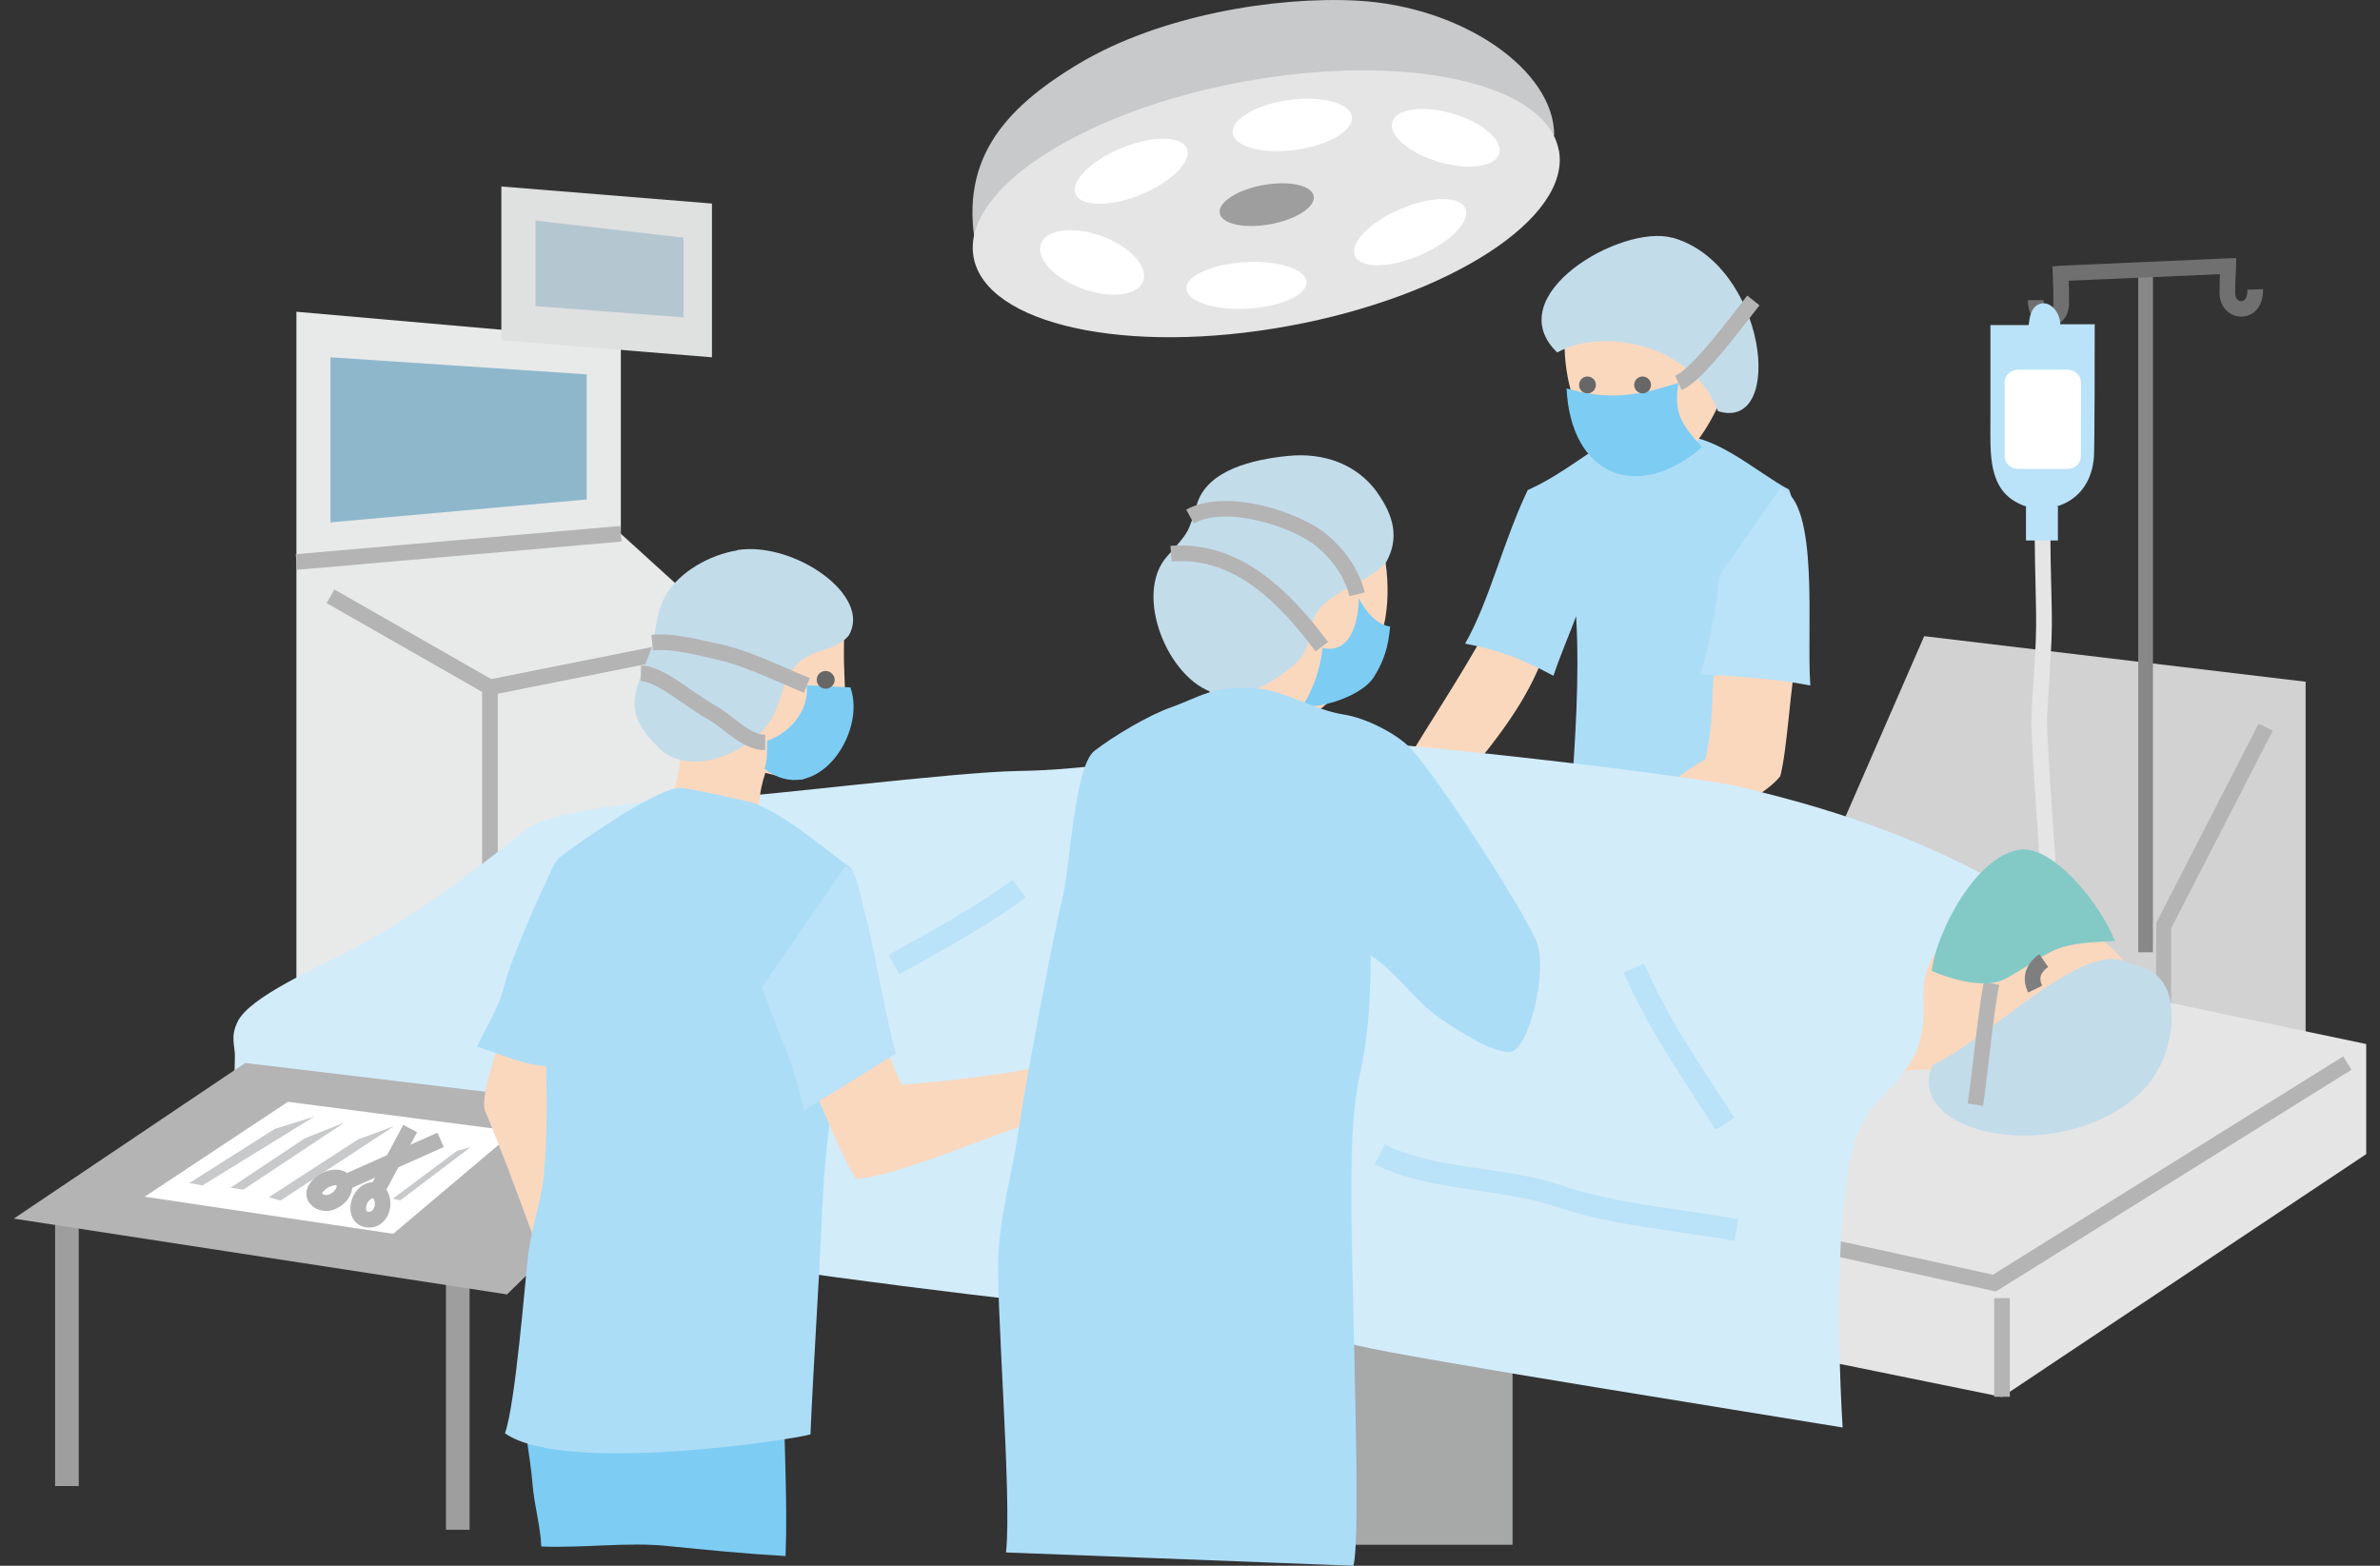 <?xml version="1.0" encoding="UTF-8"?><svg id="_イヤー_1" xmlns="http://www.w3.org/2000/svg" viewBox="0 0 152 100"><rect x="0" y="0" width="152" height="100" fill="#333333" stroke="none"/><defs><style>.cls-1{fill:#bae2f8;}.cls-2{fill:#fff;}.cls-3{fill:#acddf7;}.cls-4{fill:#a7a8a8;}.cls-5{fill:#83cac7;}.cls-6{fill:#e5e5e6;}.cls-7{fill:#c8c9ca;}.cls-8{fill:#dfe0e0;}.cls-9{fill:#8eb7cc;}.cls-10{fill:#717071;}.cls-11{fill:#c3dcea;}.cls-12{fill:#7dccf3;}.cls-13{fill:#807f80;}.cls-14{fill:#9e9e9f;}.cls-15{fill:#fad8be;}.cls-16{fill:#e8e9e9;}.cls-17{fill:#d2d2d3;}.cls-18{fill:#d2ecfa;}.cls-19{fill:#686767;}.cls-20{fill:#b4c6d0;}.cls-21{fill:#888;}.cls-22{fill:#b4b4b5;}</style></defs><polyline class="cls-17" points="116.71 71.53 116.71 54.8 122.89 40.63 147.25 43.54 147.25 72.25"/><polygon class="cls-22" points="138.66 73.71 137.66 73.71 137.71 58.94 144.25 46.22 145.15 46.67 138.66 59.29 138.66 73.71"/><rect class="cls-21" x="136.56" y="17.29" width=".94" height="43.53"/><g><path class="cls-10" d="M130.88,20.86h0c-.68,0-1.37-.59-1.37-1.69h1c0,.5,.23,.69,.38,.69h0c.15,0,.25-.19,.25-.47,0-.65,0-.97-.04-1.89l-.02-.48,.48-.05s.03,0,10.72-.47l.53-.02v.53c-.02,.33-.03,.59-.04,.81-.01,.3-.02,.56-.02,.91,0,.22,.08,.38,.22,.46,.11,.06,.23,.06,.32,0,.16-.1,.25-.35,.24-.69l1-.03c.02,.71-.24,1.28-.72,1.57-.41,.24-.92,.25-1.33,.01-.46-.26-.73-.76-.73-1.33,0-.36,.01-.63,.02-.95v-.26c-1.83,.08-7.87,.35-9.65,.42,.02,.6,.02,.92,.02,1.45-.01,.96-.64,1.45-1.25,1.45Z"/><path class="cls-6" d="M131.46,59.1l-1-.03c.03-.76-.17-3.64-.35-6.43-.21-3.1-.41-6.02-.37-6.87,.03-.83,.09-1.62,.14-2.43,.05-.8,.11-1.62,.14-2.5,.04-1.07,.01-2.28-.02-3.57-.02-.92-.05-1.88-.05-2.86h1c0,.97,.03,1.92,.05,2.83,.03,1.3,.07,2.53,.02,3.64-.04,.89-.09,1.72-.14,2.53-.05,.8-.1,1.58-.14,2.4-.03,.8,.17,3.83,.37,6.76,.2,2.94,.38,5.72,.36,6.53Z"/></g><rect class="cls-1" x="129.39" y="32.34" width="2.04" height="2.18"/><path class="cls-1" d="M133.78,20.71c0,1.03,0,7.79-.05,8.49-.24,3-2.96,3.74-4.64,3.03-2.16-.92-1.97-3.25-1.97-5.47,0-1.7,0-4.3,0-6h2.44c.06-.5,.14-1.18,.75-1.36,.67-.2,1.27,.61,1.27,1.31h2.2Z"/><path class="cls-2" d="M128.03,29.15c0,.44,.39,.8,.86,.8h3.15c.48,0,.86-.36,.86-.8v-4.74c0-.44-.39-.8-.86-.8h-3.15c-.48,0-.86,.36-.86,.8v4.74Z"/><polyline class="cls-16" points="18.93 63.89 18.93 19.91 39.65 21.73 39.65 34.09 47.65 41.36 47.65 63.89"/><rect class="cls-22" x="18.89" y="34.49" width="20.8" height="1" transform="translate(-2.92 2.67) rotate(-4.97)"/><polygon class="cls-22" points="31.79 63.89 30.79 63.89 30.79 44.19 20.86 38.52 21.36 37.65 31.79 43.61 31.79 63.89"/><rect class="cls-22" x="31.15" y="41.95" width="14.83" height="1" transform="translate(-7.56 8.36) rotate(-11.28)"/><polygon class="cls-9" points="21.11 22.82 21.11 33.36 37.47 31.9 37.47 23.91 21.11 22.82"/><polygon class="cls-8" points="32.02 11.91 32.02 21.73 45.47 22.82 45.47 13 32.02 11.91"/><polygon class="cls-20" points="34.2 14.09 34.2 19.55 43.65 20.27 43.65 15.18 34.2 14.09"/><path class="cls-15" d="M94.9,40.27c-1.82,3.27-3.54,5.78-5.15,8.5,1.45,.35,2.72,.01,4.06,.59,1.86-2.22,3.76-4.72,4.73-7.39"/><path class="cls-3" d="M102.9,28.15c-1.09,.36-2.91,2.06-5.33,3.15-1.57,3.27-2.45,7.1-4,9.81,1.94,.36,3.39,.85,5.64,2.05,.44-1.31,.99-2.57,1.45-3.8,.23,4-.07,7.93-.31,11.56,4.34-.44,8,.85,11.63,1.7,.15-3.75,1.64-7.06,1.7-10.66,.04-3.04,1.69-7.85,.58-10.69-2.2-1.16-5.08-3.94-7.72-3.36"/><path class="cls-15" d="M109.44,43.17c-.12,1.57,0,2.91-.52,5.31-2.39,1.36-4.49,3.62-6.75,5.14-2.64-2.38-5.21,1.66-7.2,3.37,3.47,3.86,5.12,.93,7.99-1.37,.95-.76,9.14-3.96,10.74-6.05,.46-1.79,.63-5.69,1.07-7.84"/><path class="cls-1" d="M109.8,36.75c-.24,2.55-.61,4.24-1.21,6.3,2.86,.2,4.52,.26,7.03,.73-.27-3.42,.63-11.69-1.91-12.6"/><path class="cls-15" d="M102.9,16.52c-6.44,2.74-1.24,17.64,4.4,12.82,2.53-2.16,4.73-7.85,2.76-10.84-1.03-1.57-4.1-2.73-5.95-1.97"/><path class="cls-11" d="M106.78,15.18c-3.24-.88-11.09,3.69-7.33,7.33,3.28-1.76,8.82-.24,10.27,3.75,4.36,1.36,3.1-9.44-2.94-11.09"/><path class="cls-22" d="M107.4,24.91l-.41-.91c.98-.44,2.85-2.86,3.97-4.31l.63-.81,.78,.62-.63,.81c-1.66,2.14-3.23,4.11-4.35,4.61Z"/><path class="cls-12" d="M107.2,24.45c-2.69,.86-4.48,1.12-7.15,.36,.26,5.51,4.46,7.35,8.65,3.75-1.25-1.41-1.85-2.13-1.5-4.11"/><rect class="cls-4" x="78.18" y="82.91" width="18.42" height="15.75"/><polyline class="cls-6" points="122.28 60.62 151.12 66.68 151.12 73.71 127.86 89.22 100.47 83.64"/><polygon class="cls-22" points="127.47 82.48 127.27 82.44 107.4 78.07 107.61 77.1 127.28 81.41 149.65 67.47 150.18 68.32 127.47 82.48"/><rect class="cls-22" x="127.36" y="82.91" width="1" height="6.3"/><path class="cls-15" d="M119.38,69.83c3.97-4.26,9.1,1.87,14.17,.35,6.75-2.02,3.41-10.46-2.33-11.48-3.74-.66-6.27,2.8-10.39,.71"/><path class="cls-11" d="M136.1,61.59c-2.85-1.88-8.78,4.6-12.66,6.42-1.64,3.69,5.08,5.82,10.36,3.63,2.77-1.15,4.49-3.02,4.85-5.94,.24-1.94-.28-3.74-2.54-4.12"/><path class="cls-22" d="M126.66,70.63l-.99-.15c.14-.99,.27-2.07,.39-3.14,.19-1.6,.38-3.26,.64-4.63l.98,.19c-.26,1.33-.45,2.97-.63,4.56-.13,1.09-.25,2.17-.4,3.18Z"/><path class="cls-18" d="M111.22,50.27c-3.35-.79-22.64-2.96-25.91-2.97-6.87-.02-13.42,1.84-20.25,1.94-4.12,.06-16.74,1.66-19.1,1.71-3.7,.06-10.68,.72-12.37,2.05-4.01,3.15-6.99,5.5-11.65,7.93-1.57,.82-5.99,2.73-6.76,4.31-.51,1.04-.14,1.55-.18,2.36-.11,2.77,.12,6.23,.3,9.03,9.5,2.41,19.51,1.18,29.2,3.51,4.19,1.01,21.72,3.09,26.97,3.6,5.38,.52,8.89,.64,15.21,2.19,3.39,.83,26.64,4.51,31,5.24-.36-5.94-.49-16.11,1.21-19.37,.98-1.9,3.12-3,3.72-5.28,.61-2.31-.35-3.67,1.04-5.73,1.23-1.81,3.82-3.18,5.97-3.28-5.84-3.5-11.4-5.57-18.41-7.23"/><path class="cls-5" d="M129.07,54.26c-2.87,.31-5.44,5.38-5.7,7.75,1.7,.73,3.64,1.09,4.71,.5,3.22-1.78,2.67-2.24,6.99-2.41-.92-2.39-3.93-6.06-6.01-5.84"/><path class="cls-1" d="M110.77,79.25c-1.13-.21-2.29-.37-3.45-.54-2.7-.39-5.49-.8-8.07-1.68-1.41-.48-3.05-.72-4.78-.98-2.34-.34-4.76-.7-6.68-1.71l.66-1.25c1.71,.9,4,1.24,6.23,1.57,1.72,.25,3.5,.51,5.03,1.04,2.45,.84,5.18,1.24,7.81,1.62,1.18,.17,2.35,.34,3.5,.55l-.25,1.39Z"/><path class="cls-1" d="M109.57,72.15c-.4-.63-.8-1.24-1.2-1.86-1.66-2.54-3.37-5.17-4.67-8.18l1.3-.56c1.25,2.89,2.85,5.36,4.55,7.97,.4,.62,.81,1.24,1.21,1.87l-1.19,.76Z"/><path class="cls-1" d="M57.44,62.21l-.68-1.23,.58-.32c2.43-1.34,5.18-2.87,7.33-4.47l.84,1.13c-2.23,1.66-5.03,3.21-7.5,4.58l-.58,.32Z"/><rect class="cls-14" x="28.48" y="81.46" width="1.51" height="16.24"/><rect class="cls-14" x="3.52" y="77.71" width="1.51" height="17.2"/><polygon class="cls-22" points="15.66 67.89 .88 77.83 32.38 82.67 44.01 71.28 15.66 67.89"/><polygon class="cls-2" points="18.39 70.37 9.24 76.43 25.11 78.8 32.87 72.25 18.39 70.37"/><polygon class="cls-7" points="12.93 75.71 12.09 75.56 17.54 72.1 20.08 71.31 12.93 75.71"/><polygon class="cls-7" points="15.54 75.98 14.72 75.86 19.45 72.71 22.02 71.68 15.54 75.98"/><polygon class="cls-7" points="17.91 76.68 17.17 76.46 22.87 72.77 25.17 71.92 17.91 76.68"/><rect class="cls-22" x="22.61" y="73.72" width="4.88" height="1" transform="translate(-52.22 61.34) rotate(-61.88)"/><polygon class="cls-22" points="22.23 75.98 21.82 75.07 27.94 72.34 28.34 73.26 22.23 75.98"/><path class="cls-22" d="M23.58,78.4c-.08,0-.17,0-.25-.02-.64-.12-1.02-.69-.94-1.4,.09-.75,.69-1.58,1.66-1.47h.16l.12,.1c.65,.5,.73,1.37,.46,1.96-.23,.52-.69,.83-1.21,.83Zm.25-1.88c-.28,.07-.43,.37-.45,.58-.02,.18,.02,.28,.13,.29,.16,.03,.29-.05,.37-.23,.09-.19,.09-.45-.05-.64Z"/><path class="cls-22" d="M20.81,77.34c-.25,0-.5-.07-.74-.22-.52-.35-.65-.93-.33-1.46,.42-.71,1.55-1.23,2.33-.81l.16,.13c.41,.52,.35,1.24-.16,1.78-.32,.34-.79,.59-1.27,.59Zm.65-1.65c-.13,0-.32,.05-.51,.16-.28,.16-.38,.34-.38,.39,.26,.18,.58,.04,.77-.17,.08-.08,.19-.23,.15-.38h-.04Z"/><polygon class="cls-7" points="25.57 76.66 25.08 76.56 29.2 73.49 30.05 73.27 25.57 76.66"/><path class="cls-7" d="M62.43,16.28c-1.33-5.89,1.55-9.29,6.55-12.26C74.06,1.01,81.36-.24,86.66,.04c6.78,.36,12.61,4.46,12.6,8.6"/><path class="cls-6" d="M99.56,9.6c.79,4.31-6.94,9.33-17.26,11.22-10.32,1.89-19.33-.08-20.12-4.39-.79-4.31,6.94-9.33,17.26-11.22,10.32-1.89,19.33,.08,20.11,4.39"/><path class="cls-14" d="M83.9,12.52c.13,.69-1.11,1.5-2.77,1.8-1.66,.3-3.1-.01-3.23-.7-.13-.69,1.11-1.5,2.77-1.8,1.66-.3,3.1,.01,3.23,.7"/><path class="cls-2" d="M86.34,7.45c.12,.88-1.48,1.83-3.58,2.12-2.1,.29-3.9-.18-4.03-1.06-.12-.88,1.48-1.83,3.58-2.12,2.1-.29,3.9,.18,4.03,1.06"/><path class="cls-2" d="M95.75,9.81c-.25,.85-1.98,1.09-3.87,.53-1.89-.56-3.21-1.7-2.96-2.55,.25-.85,1.98-1.09,3.87-.53,1.89,.56,3.21,1.7,2.96,2.55"/><path class="cls-2" d="M75.8,9.49c.33,.82-.99,2.14-2.95,2.94-1.96,.8-3.83,.78-4.16-.04-.34-.82,.99-2.14,2.95-2.94,1.96-.8,3.83-.79,4.16,.04"/><path class="cls-2" d="M73.01,17.95c-.34,.93-2.07,1.15-3.88,.49-1.8-.66-2.99-1.94-2.65-2.87,.34-.93,2.07-1.15,3.88-.49,1.8,.66,2.99,1.94,2.65,2.87"/><path class="cls-2" d="M83.44,18.01c.05,.82-1.63,1.58-3.75,1.7-2.12,.12-3.87-.45-3.92-1.27-.05-.82,1.64-1.58,3.75-1.7,2.12-.12,3.87,.45,3.92,1.27"/><path class="cls-2" d="M93.59,13.31c.35,.81-.95,2.15-2.9,2.99-1.95,.84-3.81,.85-4.16,.04-.35-.82,.95-2.15,2.9-2.99,1.95-.83,3.81-.85,4.16-.04"/><path class="cls-15" d="M30.99,70.98c.61,1.35,3.34,8.59,3.37,8.97-.09-1.13,.66-2.45,.86-3.62,.24-1.39,.62-2.6,.62-4.01,0-1.62-.13-3.29,.06-4.9,.14-1.2,.81-2.61,.75-3.76-.97-.15-2.49-.38-3.24-.99-.36,.76-2.96,7.1-2.42,8.31"/><path class="cls-12" d="M33.47,89.58c0,1.85,.39,3.37,.54,5.21,.11,1.35,.5,2.63,.56,3.98,2.6,.11,5.51-.29,7.98-.04,2.57,.26,4.99,.5,7.62,.65,.14-3.57-.11-7.18-.11-10.77"/><path class="cls-15" d="M42.56,51.9c1.02-2.63,1.25-4.88,.74-7.63-.53-2.84-1-6.07,2.48-7.03,2.68-.74,4.99-.28,7.03,1.33,1.06,.83,1.11,1.5,1.09,2.91-.02,1.19,.08,2.41,.1,3.55,.03,1.52-1.41,3.74-2.61,4.69-.22,.18-1.38-.06-2.51-.36-.39,1.14-.53,2.45-.38,3.63"/><path class="cls-11" d="M47.09,35.15c-1.72,.27-3.7,1.35-4.58,2.88-.68,1.18-.57,2.56-1.06,3.79-1.03,2.59-1.65,3.75,.65,5.97,1.85,1.79,5.27,.49,6.83-1.38,1.1-1.31,.88-3.19,2.31-4.27,.93-.7,2.18-.62,2.95-1.53,1.57-2.55-3.48-6.05-7.1-5.48"/><path class="cls-22" d="M51.34,44.24c-.36-.14-.77-.33-1.22-.52-1.35-.58-3.03-1.31-4.27-1.58l-.69-.16c-1.08-.25-2.43-.56-3.45-.44l-.11-.99c1.19-.14,2.63,.2,3.79,.46l.68,.15c1.33,.28,3.06,1.03,4.45,1.64,.44,.19,.85,.37,1.2,.51l-.38,.93Z"/><path class="cls-22" d="M48.86,47.91c-1.02,0-1.87-.67-2.62-1.25-.37-.29-.72-.56-1.06-.74-.44-.24-.94-.58-1.47-.95-.93-.65-2.09-1.46-2.79-1.47l.02-1c1,.02,2.19,.85,3.34,1.65,.5,.35,.98,.68,1.37,.89,.42,.22,.82,.54,1.21,.84,.68,.53,1.33,1.04,2.01,1.04v1Z"/><path class="cls-12" d="M54.31,43.9c-.82-.02-1.94-.12-2.79-.12,.17,1.57-1.03,3.01-2.52,3.53-.03,.62,.04,1.24-.18,1.78,3.25,2.56,6.56-2.23,5.49-5.19"/><path class="cls-3" d="M35.79,54.71c-.43,.35-.68,1.14-.92,1.63-.52,1.07-.99,2.17-1.45,3.27-.49,1.18-.95,2.32-1.27,3.55-.35,1.32-1.13,2.46-1.68,3.7,1.46,.43,2.82,1.13,4.39,1.23,.09,2.2,.07,4.49-.1,6.68-.14,1.84-.82,3.58-1.03,5.41-.22,1.86-.81,9.49-1.48,11.36,3.77,2.66,18.46,.4,19.51,.07,.21-4.79,.54-9.51,.75-14.28,.3-6.88,1.32-9.54,1.64-15,.11-1.89,1.15-5.09,.18-6.91-1.39-.97-3.82-3.15-6.08-4.1-.22-.09-4.46-1.05-4.89-1-1.76,.18-6.9,3.87-7.56,4.4"/><path class="cls-15" d="M56.67,66.8c.11,.84,.59,1.73,.91,2.48,2.18-.18,3.99-.35,6.22-.69,.94-.14,2.14-.27,2.97-.77,.75-.45,.92-1.17,1.91-1.32-.08,.01,1.23,.25,1.51,.25,.32,0,1.59-.32,1.89-.11,1.43,1.04-2.58,5.6-3.48,6.32-.3-.22-1.79-1.32-2.2-1.33-1.04-.04-9.31,3.68-11.74,3.64-1.26-2.08-1.76-3.83-2.79-5.88"/><path class="cls-1" d="M54.01,55.29c.79,.49,.74,1.25,1.27,3.21,.55,2,1.27,6.48,1.94,8.78-2.36,1.51-4.21,2.61-5.88,3.64-.67-3.24-1.63-4.79-2.67-7.88"/><path class="cls-15" d="M77.21,44.51c.53-3.17-1.77-5.22-1.56-8.2,.19-2.74,2.88-5.42,5.64-5.49,2.58-.07,6.24,1.14,6.95,3.85,.58,2.22,.61,5.45-.74,7.37-1.27,1.82-3.05,3.13-4.72,4.53"/><path class="cls-11" d="M87.96,31.45c-1.28-1.78-3.38-2.57-5.72-2.33-2.16,.22-5.14,.87-5.8,3.09-.54,1.8-.51,1.77-1.9,3.32-2.18,2.43,.06,7.89,3.03,8.73,1.78,.51,3.91-.71,5.18-1.9,1.05-.98,.67-1.59,1.14-2.82,.68-1.75,3.3-2.12,4.64-3.64,.86-1.54,.47-2.99-.58-4.45"/><path class="cls-22" d="M86.18,38.08c-.28-1.18-.99-2.25-2.11-3.19-1.42-1.19-5.7-2.64-7.83-1.46l-.48-.88c2.61-1.44,7.35,.22,8.96,1.57,1.28,1.08,2.1,2.33,2.44,3.72l-.97,.23Z"/><path class="cls-22" d="M84.02,41.6c-2.27-3.01-5.15-6.07-9.19-5.74l-.08-1c4.58-.35,7.78,3.1,10.07,6.14l-.8,.6Z"/><path class="cls-12" d="M88.78,40.02c-.9-.16-1.56-.96-2-1.82,0,.98-.3,3.64-2.31,3.18-.13,1.24-.57,2.57-1.21,3.6,.25,.43,3.58-.3,4.49-1.75,.63-1.01,.91-1.88,1.03-3.21"/><path class="cls-3" d="M64.25,99.15c.39-3.51-.68-16.19-.48-19.2,.18-2.79,.94-5.26,1.32-8.02,.32-2.29,2.16-12.13,2.8-14.74,.44-1.78,.73-8.24,2-9.23,1.21-.94,3.46-2.28,4.91-2.79,1.8-.63,2.63-1.41,5.39-1.21,1.88,.13,3.71,1.39,5.66,1.68,1.35,.21,3.35,1.2,4.28,2.19,1.5,1.6,6.72,9.51,7.97,12.23,.82,1.79-.46,7.08-1.67,7.13-1.21,.05-3.4-1.45-4.35-2.08-1.76-1.16-2.76-2.93-4.54-4.09-.01,3.11-.18,5.25-.7,7.65-.55,2.57-.53,5.38-.53,8.04,0,5.82,.65,21.61,.12,23.29"/><path class="cls-19" d="M101.86,24.33c.14,.26,.04,.59-.22,.73-.26,.14-.59,.04-.73-.22-.14-.26-.04-.59,.22-.73,.26-.14,.59-.04,.73,.22"/><path class="cls-19" d="M105.38,24.33c.14,.26,.04,.59-.22,.73-.26,.14-.59,.04-.73-.22-.14-.26-.04-.59,.22-.73,.26-.14,.59-.04,.73,.22"/><path class="cls-19" d="M53.24,43.15c.15,.28,.04,.62-.24,.77-.28,.15-.62,.04-.77-.23-.15-.28-.05-.63,.23-.77,.28-.15,.63-.04,.77,.23"/><path class="cls-13" d="M129.53,63.39c-.45-.92-.19-1.81,.71-2.45l.57,.82c-.64,.45-.54,.87-.38,1.19l-.9,.44Z"/></svg>